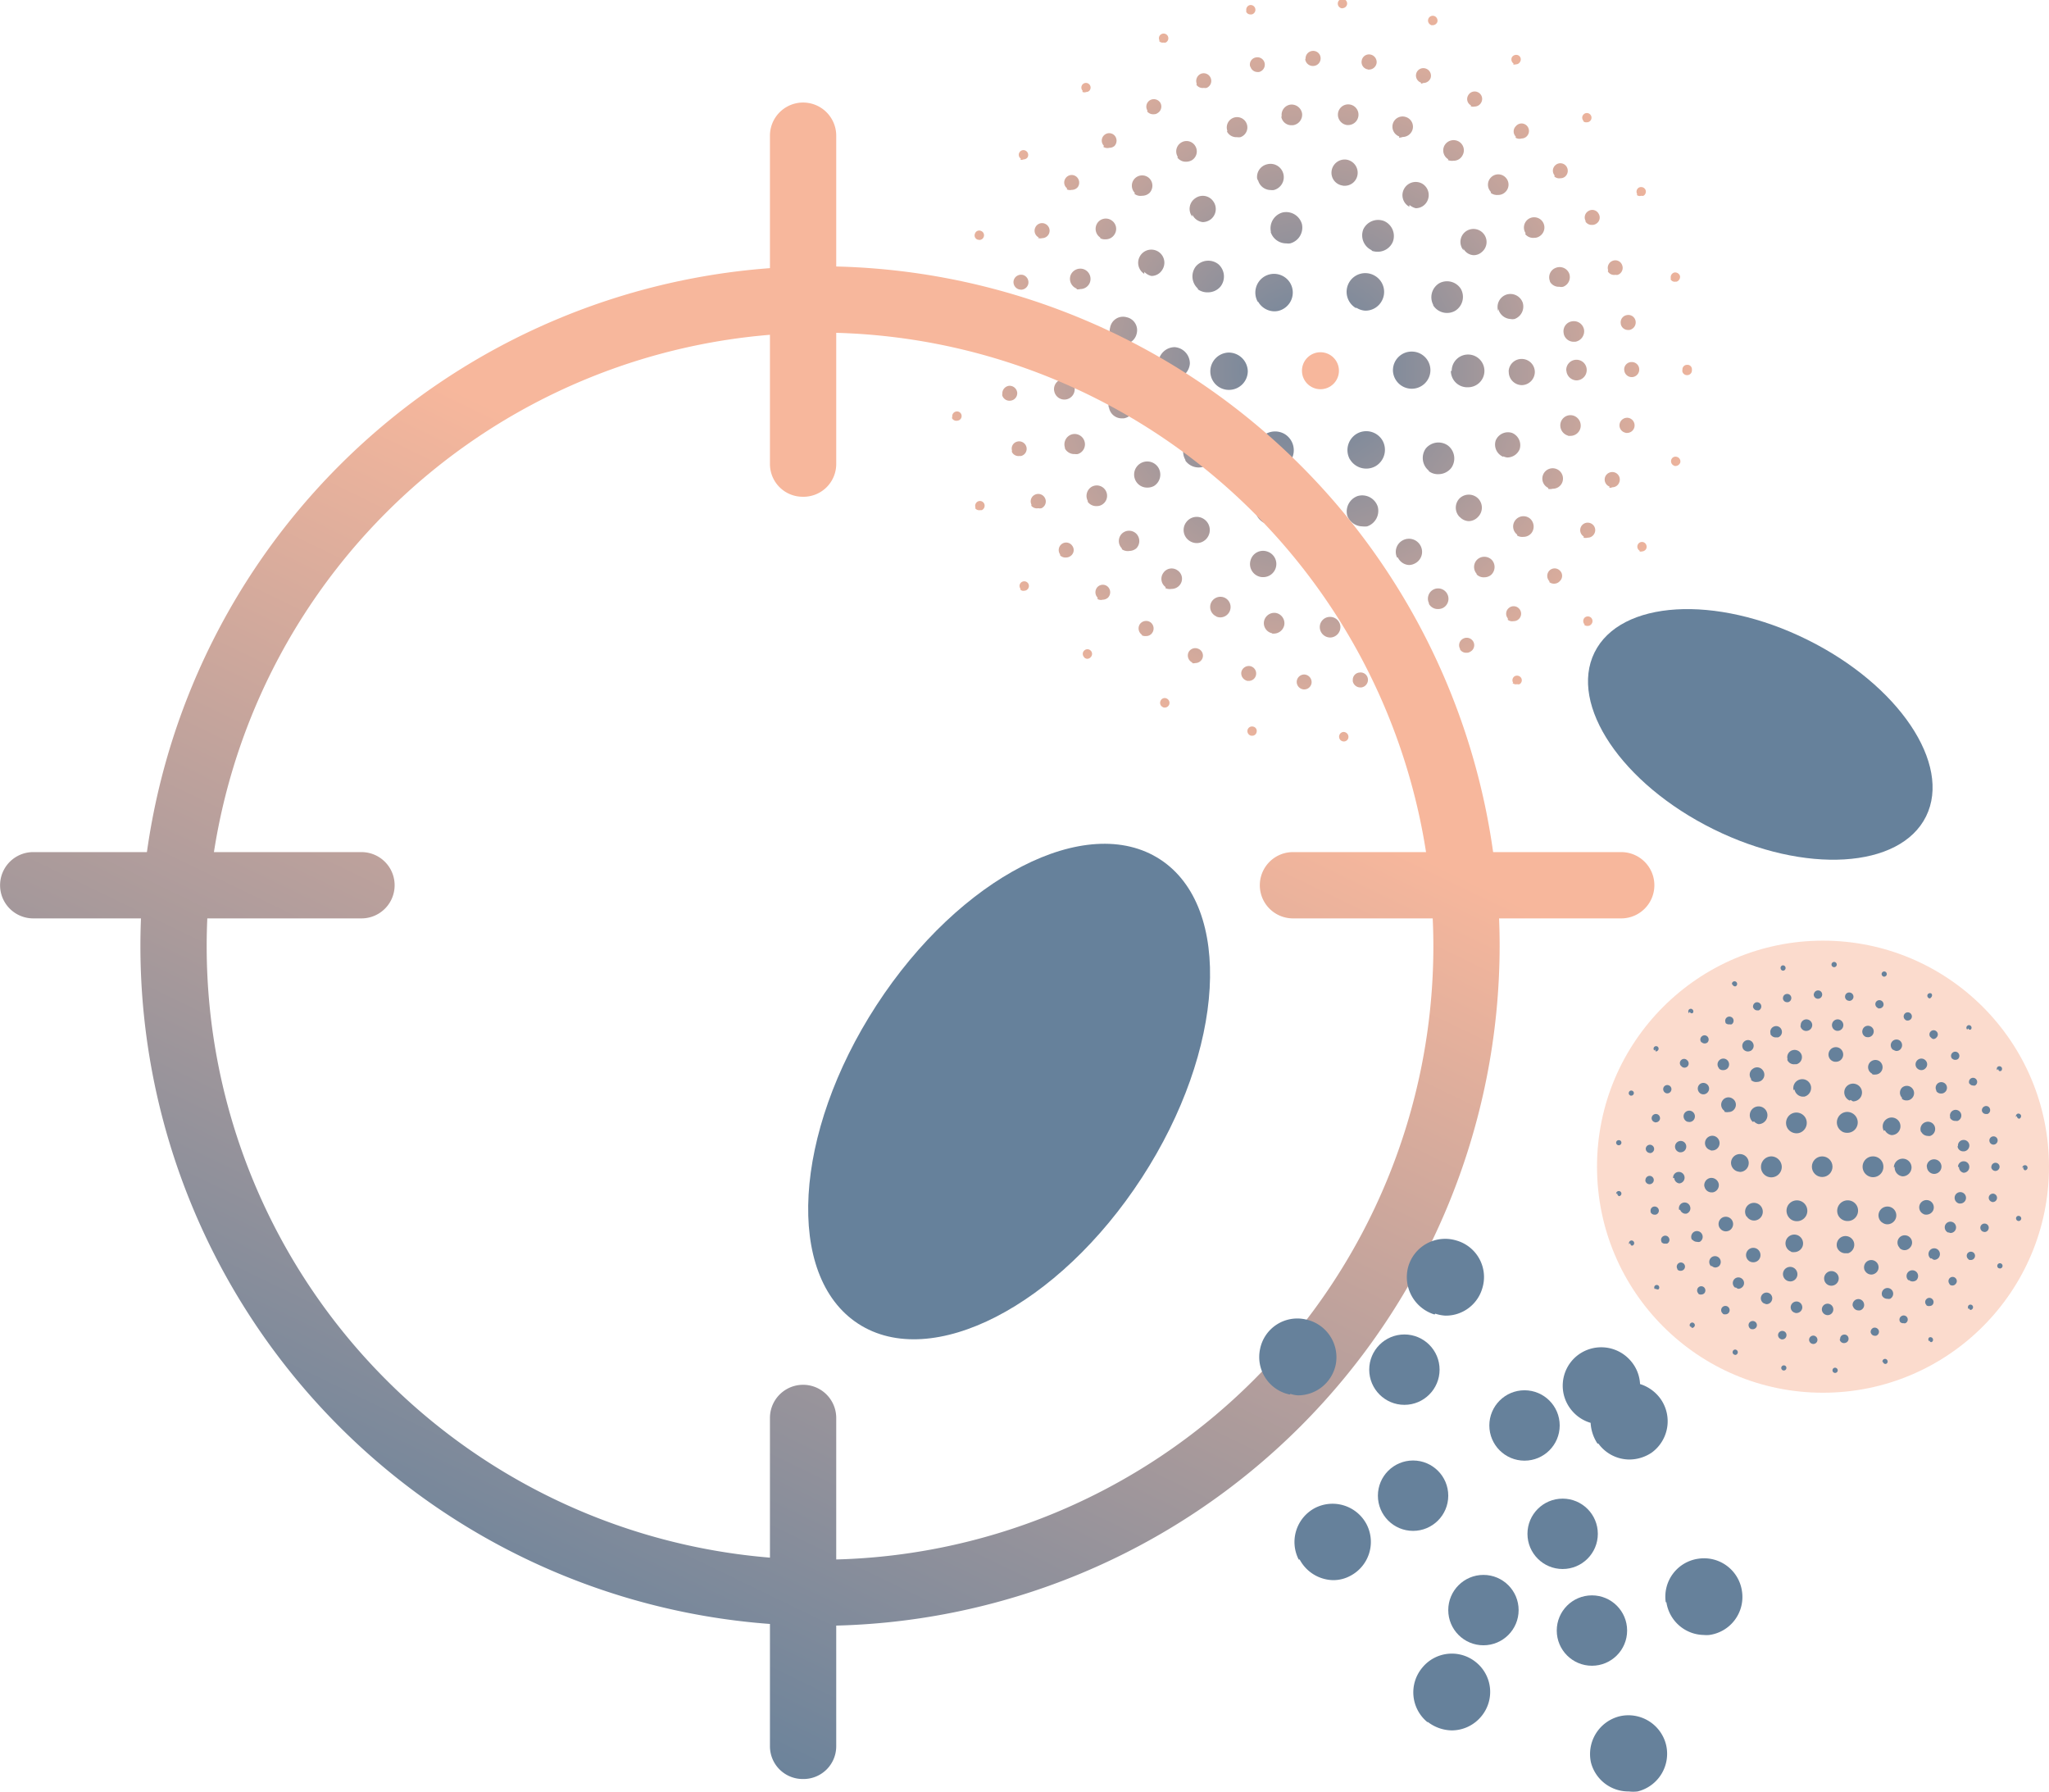 <?xml version="1.0" encoding="UTF-8"?> <svg xmlns="http://www.w3.org/2000/svg" xmlns:xlink="http://www.w3.org/1999/xlink" id="Capa_1" data-name="Capa 1" viewBox="0 0 125.21 109.49"><defs><style>.cls-1{fill:url(#Degradado_sin_nombre_4);}.cls-2{fill:url(#Degradado_sin_nombre_4-2);}.cls-3{fill:#fbdbcd;}.cls-4{fill:#66819b;}.cls-5{fill:url(#Degradado_sin_nombre_3);}.cls-6{fill:url(#Degradado_sin_nombre_3-2);}.cls-7{fill:url(#Degradado_sin_nombre_3-3);}.cls-8{fill:url(#Degradado_sin_nombre_3-4);}.cls-9{fill:url(#Degradado_sin_nombre_3-5);}</style><radialGradient id="Degradado_sin_nombre_4" cx="12537.67" cy="2634.18" r="25.04" gradientUnits="userSpaceOnUse"><stop offset="0" stop-color="#66819b"></stop><stop offset="1" stop-color="#f7b79c"></stop></radialGradient><radialGradient id="Degradado_sin_nombre_4-2" cx="12537.67" cy="2634.18" r="25.04" xlink:href="#Degradado_sin_nombre_4"></radialGradient><linearGradient id="Degradado_sin_nombre_3" x1="12486.18" y1="2713.93" x2="12516.8" y2="2650.54" xlink:href="#Degradado_sin_nombre_4"></linearGradient><linearGradient id="Degradado_sin_nombre_3-2" x1="12453.86" y1="2698.32" x2="12484.48" y2="2634.94" xlink:href="#Degradado_sin_nombre_4"></linearGradient><linearGradient id="Degradado_sin_nombre_3-3" x1="12516.28" y1="2728.48" x2="12546.9" y2="2665.09" xlink:href="#Degradado_sin_nombre_4"></linearGradient><linearGradient id="Degradado_sin_nombre_3-4" x1="12500.53" y1="2720.87" x2="12531.15" y2="2657.48" xlink:href="#Degradado_sin_nombre_4"></linearGradient><linearGradient id="Degradado_sin_nombre_3-5" x1="12469.84" y1="2706.04" x2="12500.46" y2="2642.66" xlink:href="#Degradado_sin_nombre_4"></linearGradient></defs><title>logo-25</title><path class="cls-1" d="M12534.92,2640.09a1.17,1.17,0,0,1-.42-1.57h0a1.16,1.16,0,0,1,1.57-.42h0a1.16,1.16,0,0,1,.42,1.57h0a1.15,1.15,0,0,1-1,.57h0A1.16,1.16,0,0,1,12534.92,2640.09Zm5.15-.43a1.16,1.16,0,0,1,.42-1.57h0a1.15,1.15,0,0,1,1.57.41h0a1.16,1.16,0,0,1-.42,1.57h0a1.16,1.16,0,0,1-.57.15h0A1.16,1.16,0,0,1,12540.07,2639.65Zm-8.53-5.37a1.15,1.15,0,0,1,1.13-1.16h0a1.17,1.17,0,0,1,1.16,1.14h0a1.15,1.15,0,0,1-1.14,1.14h0A1.13,1.13,0,0,1,12531.54,2634.28Zm11.16,0v-0.06h0a1.14,1.14,0,0,1,1.13-1.16h0a1.14,1.14,0,0,1,1.16,1.13h0v0h0v0h0a1.14,1.14,0,0,1-1.14,1.14h0A1.15,1.15,0,0,1,12542.7,2634.25Zm-8.25-4.24a1.15,1.15,0,0,1,.4-1.57h0a1.15,1.15,0,0,1,1.57.4h0a1.15,1.15,0,0,1-.4,1.57h0a1.07,1.07,0,0,1-.58.16h0A1.16,1.16,0,0,1,12534.45,2630Zm6,0.37a1.15,1.15,0,0,1-.43-1.57h0a1.14,1.14,0,0,1,1.56-.42h0a1.14,1.14,0,0,1,.43,1.56h0a1.13,1.13,0,0,1-1,.58h0A1.12,1.12,0,0,1,12540.45,2630.38Z" transform="translate(-12457.58 -2611.59)"></path><path class="cls-2" d="M12539.91,2643.1a1,1,0,0,1,.65-1.21h0a1,1,0,0,1,1.21.65h0a1,1,0,0,1-.65,1.21h0a1.3,1.3,0,0,1-.29,0h0A1,1,0,0,1,12539.91,2643.1Zm-5,.47h0a1,1,0,0,1-.58-1.25h0a1,1,0,0,1,1.25-.57h0a1,1,0,0,1,.58,1.25h0a1,1,0,0,1-.92.63h0A0.81,0.81,0,0,1,12534.88,2643.57Zm10-3.21a1,1,0,0,1-.21-1.36h0a1,1,0,0,1,1.36-.19h0a1,1,0,0,1,.21,1.36h0a1,1,0,0,1-.79.39h0A0.91,0.91,0,0,1,12544.87,2640.36Zm-14.88-.65a1,1,0,0,1,.28-1.35h0a1,1,0,0,1,1.35.28h0a1,1,0,0,1-.28,1.35h0a1,1,0,0,1-.54.16h0A1,1,0,0,1,12530,2639.71Zm16.26-5.46h0a1,1,0,0,1,1-1h0a1,1,0,0,1,1,1h0a1,1,0,0,1-1,1h0A1,1,0,0,1,12546.24,2634.25Zm-17,.47a1,1,0,0,1-.92-1h0a1,1,0,0,1,1-.92h0a1,1,0,0,1,.92,1h0a1,1,0,0,1-1,.93h-0.06Zm15.88-4.49h0a1,1,0,0,1,.35-1.33h0a1,1,0,0,1,1.33.34h0a1,1,0,0,1-.35,1.34h0a1,1,0,0,1-.48.13h0A1,1,0,0,1,12545.15,2630.23Zm-14.38-1a1,1,0,0,1-.13-1.37h0a1,1,0,0,1,1.37-.13h0a1,1,0,0,1,.13,1.37h0a1,1,0,0,1-.76.35h0A1,1,0,0,1,12530.77,2629.26Zm10.62-2.35a1,1,0,0,1-.52-1.28h0a1,1,0,0,1,1.28-.5h0a1,1,0,0,1,.52,1.27h0a1,1,0,0,1-.89.6h0A1.12,1.12,0,0,1,12541.4,2626.91Zm-6.17-1.14a1,1,0,0,1,.72-1.17h0a1,1,0,0,1,1.18.72h0a1,1,0,0,1-.72,1.17h0a0.82,0.82,0,0,1-.23,0h0A1,1,0,0,1,12535.23,2625.77Z" transform="translate(-12457.58 -2611.59)"></path><path class="cls-1" d="M12538.49,2646.58a0.81,0.81,0,0,1,.73-0.87h0a0.81,0.81,0,0,1,.87.73h0a0.81,0.81,0,0,1-.73.87h-0.07A0.8,0.8,0,0,1,12538.49,2646.58Zm-3.95.24h0a0.8,0.8,0,0,1-.54-1h0a0.79,0.79,0,0,1,1-.54h0a0.8,0.8,0,0,1,.54,1h0a0.8,0.8,0,0,1-.77.57h0A0.72,0.72,0,0,1,12534.54,2646.82Zm8.41-1.17a0.8,0.8,0,0,1,.37-1.06h0a0.8,0.8,0,0,1,1.08.37h0a0.79,0.79,0,0,1-.37,1.06h0a0.77,0.77,0,0,1-.35.09h0A0.8,0.8,0,0,1,12543,2645.65Zm-12.73-1.05a0.79,0.79,0,0,1-.14-1.12h0a0.79,0.79,0,0,1,1.12-.14h0a0.8,0.8,0,0,1,.14,1.12h0a0.79,0.79,0,0,1-.63.31h0A0.8,0.8,0,0,1,12530.22,2644.6Zm16.55-1.43a0.81,0.81,0,0,1,0-1.13h0a0.81,0.81,0,0,1,1.13,0h0a0.8,0.8,0,0,1,0,1.13h0a0.79,0.79,0,0,1-.58.26h0A0.8,0.8,0,0,1,12546.78,2643.17ZM12527,2641a0.8,0.8,0,0,1,.27-1.1h0a0.8,0.8,0,0,1,1.1.27h0a0.82,0.82,0,0,1-.27,1.11h0a0.85,0.85,0,0,1-.41.1h0A0.79,0.79,0,0,1,12527,2641Zm22.44-1.5a0.81,0.81,0,0,1-.46-1h0a0.81,0.81,0,0,1,1-.46h0a0.81,0.81,0,0,1,.46,1h0a0.82,0.82,0,0,1-.76.5h0A0.84,0.84,0,0,1,12549.44,2639.47Zm-24.11-3a0.8,0.8,0,0,1,.65-0.93h0a0.82,0.82,0,0,1,.93.66h0a0.8,0.8,0,0,1-.66.92h-0.13A0.79,0.79,0,0,1,12525.34,2636.42Zm24.44-2.19a0.79,0.79,0,0,1,.8-0.79h0a0.8,0.8,0,0,1,.8.79h0a0.81,0.81,0,0,1-.8.81h0A0.81,0.81,0,0,1,12549.78,2634.24Zm-23.73-1.72a0.8,0.8,0,0,1-.62-1h0a0.8,0.8,0,0,1,1-.62h0a0.81,0.81,0,0,1,.62,1h0a0.81,0.81,0,0,1-.79.64h0Zm23.09-2a0.8,0.8,0,0,1,.5-1h0a0.8,0.8,0,0,1,1,.49h0a0.81,0.81,0,0,1-.5,1h0a0.65,0.65,0,0,1-.25,0h0A0.82,0.82,0,0,1,12549.14,2630.47Zm-21.63-2.27a0.8,0.8,0,0,1-.24-1.11h0a0.8,0.8,0,0,1,1.11-.24h0a0.8,0.8,0,0,1,.23,1.11h0a0.77,0.77,0,0,1-.66.37h0A0.84,0.84,0,0,1,12527.51,2628.2Zm19.52-1.43a0.79,0.79,0,0,1,.08-1.12h0a0.8,0.8,0,0,1,1.13.09h0a0.79,0.79,0,0,1-.09,1.12h0a0.74,0.74,0,0,1-.51.2h0A0.75,0.75,0,0,1,12547,2626.77Zm-16.59-2.07a0.78,0.78,0,0,1,.18-1.11h0a0.78,0.78,0,0,1,1.11.18h0a0.8,0.8,0,0,1-.18,1.12h0a0.84,0.84,0,0,1-.46.15h0A0.8,0.8,0,0,1,12530.44,2624.7Zm13.27-.6a0.8,0.8,0,0,1-.32-1.09h0a0.81,0.81,0,0,1,1.09-.33h0a0.81,0.81,0,0,1,.32,1.09h0a0.78,0.78,0,0,1-.7.42h0A0.93,0.93,0,0,1,12543.71,2624.11Zm-9.27-1.59a0.79,0.79,0,0,1,.57-1h0a0.81,0.81,0,0,1,1,.57h0a0.81,0.81,0,0,1-.58,1h0a0.6,0.6,0,0,1-.19,0h0A0.8,0.8,0,0,1,12534.44,2622.51Zm5.22,0.3a0.79,0.79,0,0,1-.7-0.89h0a0.81,0.81,0,0,1,.89-0.7h0a0.81,0.81,0,0,1,.7.89h0a0.79,0.79,0,0,1-.79.71h-0.1Z" transform="translate(-12457.58 -2611.59)"></path><path class="cls-1" d="M12538.23,2649.93a0.62,0.62,0,0,1,.61-0.65h0a0.63,0.63,0,0,1,.65.61h0a0.64,0.64,0,0,1-.61.65h0A0.64,0.64,0,0,1,12538.23,2649.93Zm-2.91.35h0a0.63,0.63,0,0,1-.5-0.72h0a0.64,0.64,0,0,1,.73-0.52h0a0.64,0.64,0,0,1,.51.73h0a0.65,0.65,0,0,1-.63.53h-0.11Zm6.32-.72a0.63,0.63,0,0,1,.45-0.77h0a0.63,0.63,0,0,1,.77.45h0a0.62,0.62,0,0,1-.45.77h-0.16A0.62,0.62,0,0,1,12541.64,2649.57Zm-9.73-.31h0a0.63,0.63,0,0,1-.33-0.82h0a0.63,0.63,0,0,1,.82-0.33h0a0.63,0.63,0,0,1,.33.82h0a0.63,0.63,0,0,1-.58.39h0A0.61,0.61,0,0,1,12531.91,2649.26Zm13-.79a0.63,0.63,0,0,1,.26-0.85h0a0.63,0.63,0,0,1,.85.27h0a0.63,0.63,0,0,1-.26.85h0a0.67,0.67,0,0,1-.3.07h0A0.62,0.62,0,0,1,12544.89,2648.47Zm-16.1-1h0a0.62,0.62,0,0,1-.14-0.87h0a0.61,0.61,0,0,1,.87-0.15h0a0.61,0.61,0,0,1,.15.87h0a0.64,0.64,0,0,1-.52.26h0A0.63,0.63,0,0,1,12528.79,2647.52Zm19-.82a0.63,0.63,0,0,1,.07-0.89h0a0.64,0.64,0,0,1,.89.08h0a0.65,0.65,0,0,1-.08.89h0a0.65,0.65,0,0,1-.4.14h0A0.6,0.6,0,0,1,12547.82,2646.69Zm-21.68-1.55a0.64,0.64,0,0,1,0-.89h0a0.63,0.63,0,0,1,.89,0h0a0.64,0.64,0,0,1,0,.89h0a0.68,0.68,0,0,1-.42.16h0A0.63,0.63,0,0,1,12526.14,2645.15Zm24.16-.84a0.62,0.62,0,0,1-.11-0.88h0a0.63,0.63,0,0,1,.88-0.11h0a0.65,0.65,0,0,1,.11.89h0a0.63,0.63,0,0,1-.5.24h0A0.62,0.62,0,0,1,12550.29,2644.31Zm-26.24-2.06a0.65,0.65,0,0,1,.24-0.86h0a0.63,0.63,0,0,1,.86.24h0a0.63,0.63,0,0,1-.24.86h0a0.6,0.6,0,0,1-.31.08h0A0.64,0.64,0,0,1,12524.05,2642.25Zm28.14-.79a0.63,0.63,0,0,1-.3-0.84h0a0.63,0.63,0,0,1,.84-0.3h0a0.63,0.63,0,0,1,.3.84h0a0.62,0.62,0,0,1-.57.35h0A0.58,0.58,0,0,1,12552.19,2641.46Zm-29.54-2.48a0.64,0.64,0,0,1,.42-0.79h0a0.63,0.63,0,0,1,.78.42h0a0.62,0.62,0,0,1-.41.78h0a0.56,0.56,0,0,1-.18,0h0A0.64,0.64,0,0,1,12522.66,2639Zm30.77-.71a0.65,0.65,0,0,1-.48-0.76h0a0.62,0.62,0,0,1,.74-0.48h0a0.64,0.64,0,0,1,.48.76h0a0.63,0.63,0,0,1-.62.49h-0.14Zm-31.43-2.79a0.63,0.63,0,0,1,.58-0.68h0a0.62,0.62,0,0,1,.68.58h0a0.63,0.63,0,0,1-.58.68h0A0.63,0.63,0,0,1,12522,2635.47Zm31.3-1.22h0a0.62,0.62,0,0,1,.62-0.63h0a0.62,0.62,0,0,1,.63.63h0a0.63,0.63,0,0,1-.63.63h0A0.64,0.64,0,0,1,12553.3,2634.25Zm-30.65-1.63a0.62,0.62,0,0,1-.53-0.71h0a0.63,0.63,0,0,1,.71-0.54h0a0.61,0.61,0,0,1,.53.71h0a0.61,0.61,0,0,1-.62.54h-0.09Zm30.49-.64a0.61,0.61,0,0,1,.53-0.71h0a0.63,0.63,0,0,1,.72.53h0a0.65,0.65,0,0,1-.54.72h-0.09A0.62,0.62,0,0,1,12553.14,2632Zm-29.76-2.71a0.64,0.64,0,0,1-.37-0.81h0a0.64,0.64,0,0,1,.81-0.37h0a0.63,0.63,0,0,1,.37.81h0a0.62,0.62,0,0,1-.58.4h0A0.79,0.79,0,0,1,12523.38,2629.27Zm28.92-.46a0.62,0.62,0,0,1,.37-0.81h0a0.63,0.63,0,0,1,.81.35h0a0.63,0.63,0,0,1-.37.81h0a0.52,0.52,0,0,1-.23,0h0A0.62,0.62,0,0,1,12552.3,2628.81Zm-27.48-2.66a0.64,0.64,0,0,1-.18-0.87h0a0.62,0.62,0,0,1,.87-0.18h0a0.62,0.62,0,0,1,.18.87h0a0.62,0.62,0,0,1-.53.29h0A0.63,0.63,0,0,1,12524.82,2626.15Zm26-.26a0.63,0.63,0,0,1,.17-0.87h0a0.63,0.63,0,0,1,.87.17h0a0.63,0.63,0,0,1-.17.87h0a0.57,0.57,0,0,1-.35.11h0A0.62,0.62,0,0,1,12550.78,2625.89Zm-23.88-2.46a0.63,0.63,0,0,1,0-.89h0a0.63,0.63,0,0,1,.89,0h0a0.64,0.64,0,0,1,0,.89h0a0.66,0.66,0,0,1-.45.17h0A0.6,0.6,0,0,1,12526.9,2623.43Zm21.76-.06a0.63,0.63,0,0,1,0-.89h0a0.62,0.62,0,0,1,.89,0h0a0.62,0.62,0,0,1,0,.88h0a0.61,0.61,0,0,1-.46.19h0A0.63,0.63,0,0,1,12548.67,2623.37Zm-19.14-2.15a0.63,0.63,0,0,1,.21-0.87h0a0.62,0.62,0,0,1,.86.21h0a0.63,0.63,0,0,1-.21.87h0a0.72,0.72,0,0,1-.33.09h0A0.64,0.64,0,0,1,12529.53,2621.22Zm16.53,0.15a0.63,0.63,0,0,1-.22-0.86h0a0.64,0.64,0,0,1,.87-0.22h0a0.62,0.62,0,0,1,.21.86h0a0.6,0.6,0,0,1-.54.31h0A0.69,0.69,0,0,1,12546.06,2621.37Zm-13.5-1.74a0.63,0.63,0,0,1,.39-0.8h0a0.63,0.63,0,0,1,.8.39h0a0.63,0.63,0,0,1-.39.8h0a0.65,0.65,0,0,1-.21,0h0A0.64,0.64,0,0,1,12532.56,2619.63Zm10.51,0.35a0.64,0.64,0,0,1-.39-0.8h0a0.62,0.62,0,0,1,.79-0.39h0a0.62,0.62,0,0,1,.4.79h0a0.64,0.64,0,0,1-.6.43h0A0.65,0.65,0,0,1,12543.07,2620Zm-7.19-1.25a0.63,0.63,0,0,1,.55-0.7h0a0.65,0.65,0,0,1,.7.56h0a0.65,0.65,0,0,1-.56.7h-0.07A0.62,0.62,0,0,1,12535.88,2618.74Zm4,0.55a0.64,0.64,0,0,1-.56-0.7h0a0.63,0.63,0,0,1,.69-0.56h0a0.63,0.63,0,0,1,.56.7h0a0.63,0.63,0,0,1-.63.56h-0.06Z" transform="translate(-12457.58 -2611.59)"></path><path class="cls-1" d="M12537.25,2653.71a0.46,0.46,0,0,1-.43-0.48h0a0.46,0.46,0,0,1,.48-0.43h0a0.47,0.47,0,0,1,.43.48h0a0.45,0.45,0,0,1-.46.43h0Zm3-.53a0.44,0.44,0,0,1,.4-0.5h0a0.45,0.45,0,0,1,.52.39h0a0.47,0.47,0,0,1-.4.52h-0.06A0.47,0.47,0,0,1,12540.24,2653.18Zm-6.47,0h0a0.47,0.47,0,0,1-.34-0.55h0a0.47,0.47,0,0,1,.55-0.34h0a0.46,0.46,0,0,1,.34.55h0a0.45,0.45,0,0,1-.45.35h-0.1Zm9.83-.69a0.48,0.48,0,0,1,.3-0.58h0a0.48,0.48,0,0,1,.58.3h0a0.48,0.48,0,0,1-.3.58H12544A0.45,0.45,0,0,1,12543.61,2652.53Zm-13.17-.42a0.48,0.48,0,0,1-.24-0.61h0a0.46,0.46,0,0,1,.61-0.23h0a0.45,0.45,0,0,1,.24.6h0a0.47,0.47,0,0,1-.42.27h0A0.52,0.52,0,0,1,12530.44,2652.11Zm16.36-.84a0.45,0.45,0,0,1,.19-0.62h0a0.46,0.46,0,0,1,.62.18h0a0.45,0.45,0,0,1-.19.62h0a0.37,0.37,0,0,1-.22.06h0A0.44,0.44,0,0,1,12546.8,2651.27Zm-19.44-.86a0.47,0.47,0,0,1-.13-0.64h0a0.47,0.47,0,0,1,.64-0.13h0a0.47,0.47,0,0,1,.13.64h0a0.44,0.44,0,0,1-.38.21h0A0.54,0.54,0,0,1,12527.36,2650.41Zm22.36-1a0.45,0.45,0,0,1,.07-0.64h0a0.45,0.45,0,0,1,.64.07h0a0.45,0.45,0,0,1-.07.64h0a0.44,0.44,0,0,1-.29.1h0A0.44,0.44,0,0,1,12549.72,2649.46Zm-25.07-1.27a0.47,0.47,0,0,1,0-.65h0a0.45,0.45,0,0,1,.64,0h0a0.47,0.47,0,0,1,0,.65h0a0.5,0.5,0,0,1-.33.13h0A0.4,0.4,0,0,1,12524.65,2648.19Zm27.61-1a0.47,0.47,0,0,1,0-.65h0a0.45,0.45,0,0,1,.64,0h0a0.44,0.44,0,0,1,0,.64h0a0.46,0.46,0,0,1-.34.16h0A0.48,0.48,0,0,1,12552.26,2647.16Zm-29.9-1.64a0.46,0.46,0,0,1,.11-0.64h0a0.45,0.45,0,0,1,.63.11h0a0.44,0.44,0,0,1-.1.63h0a0.46,0.46,0,0,1-.26.09h0A0.46,0.46,0,0,1,12522.36,2645.52Zm32-1.09a0.46,0.46,0,0,1-.15-0.63h0a0.46,0.46,0,0,1,.63-0.15h0a0.45,0.45,0,0,1,.15.63h0a0.45,0.45,0,0,1-.39.22h0A0.48,0.48,0,0,1,12554.35,2644.44Zm-33.75-1.95a0.45,0.45,0,0,1,.22-0.61h0a0.46,0.46,0,0,1,.61.22h0a0.45,0.45,0,0,1-.22.61h0a0.41,0.41,0,0,1-.19,0h0A0.45,0.45,0,0,1,12520.6,2642.49Zm35.33-1.1a0.46,0.46,0,0,1-.27-0.6h0a0.47,0.47,0,0,1,.6-0.26h0a0.46,0.46,0,0,1,.26.6h0a0.45,0.45,0,0,1-.42.3h0A0.37,0.37,0,0,1,12555.92,2641.39Zm-36.52-2.2h0a0.44,0.44,0,0,1,.32-0.55h0a0.46,0.46,0,0,1,.56.32h0a0.45,0.45,0,0,1-.33.56h-0.11A0.44,0.44,0,0,1,12519.41,2639.19Zm37.5-1.09a0.46,0.46,0,0,1-.37-0.53h0a0.47,0.47,0,0,1,.54-0.38h0a0.47,0.47,0,0,1,.37.54h0a0.46,0.46,0,0,1-.45.38h-0.09Zm-38.09-2.38a0.47,0.47,0,0,1,.42-0.49h0a0.47,0.47,0,0,1,.49.42h0a0.46,0.46,0,0,1-.42.49h0A0.46,0.46,0,0,1,12518.82,2635.73Zm38-1.48a0.45,0.45,0,0,1,.46-0.46h0a0.45,0.45,0,0,1,.46.46h0a0.46,0.46,0,0,1-.46.46h0A0.46,0.46,0,0,1,12556.84,2634.25Zm-37.56-1.53a0.46,0.46,0,0,1-.41-0.5h0a0.46,0.46,0,0,1,.5-0.4h0a0.46,0.46,0,0,1,.41.5h0a0.46,0.46,0,0,1-.46.41h0Zm37.35-1.29a0.45,0.45,0,0,1,.38-0.51h0a0.45,0.45,0,0,1,.53.38h0a0.47,0.47,0,0,1-.39.53h-0.07A0.45,0.45,0,0,1,12556.63,2631.42Zm-36.77-2.08a0.46,0.46,0,0,1-.32-0.57h0a0.47,0.47,0,0,1,.57-0.31h0a0.47,0.47,0,0,1,.31.57h0a0.46,0.46,0,0,1-.44.33h0Zm36-1.17h0a0.46,0.46,0,0,1,.29-0.58h0a0.44,0.44,0,0,1,.57.28h0a0.45,0.45,0,0,1-.27.58h0a0.36,0.36,0,0,1-.15,0h0A0.44,0.44,0,0,1,12555.83,2628.17Zm-34.79-2a0.46,0.46,0,0,1-.21-0.62h0a0.45,0.45,0,0,1,.61-0.21h0a0.46,0.46,0,0,1,.21.62h0a0.46,0.46,0,0,1-.41.25h0A0.37,0.37,0,0,1,12521,2626.12Zm33.42-1a0.45,0.45,0,0,1,.17-0.62h0a0.44,0.44,0,0,1,.62.17h0a0.44,0.44,0,0,1-.17.62h0a0.39,0.39,0,0,1-.22.06h0A0.45,0.45,0,0,1,12554.46,2625.12Zm-31.69-2a0.45,0.45,0,0,1-.08-0.64h0a0.45,0.45,0,0,1,.64-0.08h0a0.47,0.47,0,0,1,.09.64h0a0.47,0.47,0,0,1-.37.17h0A0.45,0.45,0,0,1,12522.77,2623.16Zm29.79-.79a0.45,0.45,0,0,1,.06-0.64h0a0.45,0.45,0,0,1,.64.06h0a0.47,0.47,0,0,1-.06.65h0a0.44,0.44,0,0,1-.29.1h0A0.44,0.44,0,0,1,12552.56,2622.37Zm-27.54-1.81a0.45,0.45,0,0,1,0-.64h0a0.45,0.45,0,0,1,.64,0h0a0.47,0.47,0,0,1,0,.65h0a0.47,0.47,0,0,1-.31.11h0A0.45,0.45,0,0,1,12525,2620.56Zm25.17-.56a0.45,0.45,0,0,1,0-.64h0a0.45,0.45,0,0,1,.64-0.06h0a0.46,0.46,0,0,1,.06.64h0a0.44,0.44,0,0,1-.35.17h0A0.44,0.44,0,0,1,12550.19,2620Zm-22.51-1.59a0.46,0.46,0,0,1,.14-0.63h0a0.47,0.47,0,0,1,.64.14h0a0.46,0.46,0,0,1-.15.63h0a0.38,0.38,0,0,1-.24.08h0A0.48,0.48,0,0,1,12527.68,2618.4Zm19.77-.32a0.44,0.44,0,0,1-.17-0.62h0a0.45,0.45,0,0,1,.62-0.17h0a0.45,0.45,0,0,1,.17.62h0a0.46,0.46,0,0,1-.4.24h0A0.4,0.4,0,0,1,12547.45,2618.08Zm-16.76-1.32a0.48,0.48,0,0,1,.25-0.61h0a0.46,0.46,0,0,1,.6.25h0a0.46,0.46,0,0,1-.25.61h0a0.46,0.46,0,0,1-.17,0h0A0.46,0.46,0,0,1,12530.69,2616.77Zm13.71-.07a0.46,0.46,0,0,1-.29-0.58h0a0.45,0.45,0,0,1,.58-0.28h0a0.46,0.46,0,0,1,.29.58h0a0.47,0.47,0,0,1-.45.3h0A0.29,0.29,0,0,1,12544.41,2616.7Zm-10.45-1a0.44,0.44,0,0,1,.35-0.54h0a0.45,0.45,0,0,1,.54.35h0a0.46,0.46,0,0,1-.35.54h-0.09A0.45,0.45,0,0,1,12534,2615.69Zm7.2,0.19h0a0.45,0.45,0,0,1-.38-0.53h0a0.45,0.45,0,0,1,.52-0.38h0a0.47,0.47,0,0,1,.39.53h0a0.47,0.47,0,0,1-.46.39h-0.07Zm-3.81-.66a0.46,0.46,0,0,1,.45-0.47h0a0.45,0.45,0,0,1,.47.45h0a0.46,0.46,0,0,1-.45.47h0A0.47,0.47,0,0,1,12537.34,2615.22Z" transform="translate(-12457.58 -2611.59)"></path><path class="cls-1" d="M12539.41,2656.62a0.29,0.29,0,0,1,.26-0.31h0a0.3,0.3,0,0,1,.31.28h0a0.28,0.28,0,0,1-.26.3h0A0.29,0.29,0,0,1,12539.41,2656.62Zm-5.37-.08a0.29,0.29,0,0,1-.23-0.33h0a0.28,0.28,0,0,1,.33-0.23h0a0.27,0.27,0,0,1,.23.33h0a0.27,0.27,0,0,1-.27.23H12534Zm10.9-.9a0.28,0.28,0,0,1,.18-0.35h0a0.28,0.28,0,0,1,.35.18h0a0.27,0.27,0,0,1-.18.35h0l-0.08,0h0A0.28,0.28,0,0,1,12544.93,2655.63Zm-16.3-.85a0.28,0.28,0,0,1-.14-0.38h0a0.27,0.27,0,0,1,.38-0.14h0a0.29,0.29,0,0,1,.14.38h0a0.29,0.29,0,0,1-.26.17h0A0.22,0.22,0,0,1,12528.63,2654.79Zm21.41-1.48a0.29,0.29,0,0,1,.08-0.4h0a0.3,0.3,0,0,1,.4.09h0a0.28,0.28,0,0,1-.09.39h0a0.23,0.23,0,0,1-.15,0h0A0.3,0.3,0,0,1,12550,2653.31Zm-26.22-1.57h0a0.28,0.28,0,0,1,0-.4h0a0.28,0.28,0,0,1,.4,0h0a0.28,0.28,0,0,1,0,.4h0a0.28,0.28,0,0,1-.22.1h0A0.28,0.28,0,0,1,12523.82,2651.74Zm30.58-2a0.3,0.3,0,0,1,0-.41h0a0.29,0.29,0,0,1,.4,0h0a0.29,0.29,0,0,1,0,.41h0a0.27,0.27,0,0,1-.22.09h0A0.31,0.31,0,0,1,12554.4,2649.78Zm-34.47-2.18a0.28,0.28,0,0,1,.06-0.4h0a0.29,0.29,0,0,1,.4.06h0a0.29,0.29,0,0,1-.06.4h0a0.26,0.26,0,0,1-.17.06h0A0.25,0.25,0,0,1,12519.93,2647.61Zm37.84-2.32a0.29,0.29,0,0,1-.11-0.39h0a0.28,0.28,0,0,1,.39-0.11h0a0.3,0.3,0,0,1,.11.39h0a0.31,0.31,0,0,1-.25.15h0A0.25,0.25,0,0,1,12557.77,2645.28Zm-40.59-2.64a0.3,0.3,0,0,1,.16-0.38h0a0.29,0.29,0,0,1,.38.16h0a0.3,0.3,0,0,1-.16.38h-0.1A0.31,0.31,0,0,1,12517.17,2642.64Zm42.72-2.55a0.29,0.29,0,0,1-.21-0.34h0a0.27,0.27,0,0,1,.34-0.21h0a0.29,0.29,0,0,1,.22.34h0a0.31,0.31,0,0,1-.29.22h-0.07Zm-44.14-3a0.29,0.29,0,0,1,.25-0.32h0a0.28,0.28,0,0,1,.32.24h0a0.28,0.28,0,0,1-.25.32h0A0.3,0.3,0,0,1,12515.75,2637.13Zm44.62-2.88a0.06,0.06,0,0,1,0,0h0a0.07,0.07,0,0,1,0,0h0a0.28,0.28,0,0,1,.29-0.29h0a0.27,0.27,0,0,1,.29.28h0v0.06h0v0h0a0.29,0.29,0,0,1-.29.29h0A0.29,0.29,0,0,1,12560.38,2634.25Zm-44.38-2.48a0.29,0.29,0,0,1-.25-0.32h0a0.28,0.28,0,0,1,.32-0.24h0a0.27,0.27,0,0,1,.25.31h0a0.28,0.28,0,0,1-.29.25h0Zm43.67-3.1a0.3,0.3,0,0,1,.21-0.35h0a0.31,0.31,0,0,1,.35.21h0a0.31,0.31,0,0,1-.21.35h-0.08A0.28,0.28,0,0,1,12559.67,2628.66Zm-42.36-2.36a0.27,0.27,0,0,1-.16-0.37h0a0.27,0.27,0,0,1,.37-0.16h0a0.28,0.28,0,0,1,.16.37h0a0.28,0.28,0,0,1-.26.18h0Zm40.3-2.79a0.29,0.29,0,0,1,.11-0.39h0a0.3,0.3,0,0,1,.39.11h0a0.29,0.29,0,0,1-.11.39h0a0.3,0.3,0,0,1-.14,0h0A0.28,0.28,0,0,1,12557.61,2623.51Zm-37.66-2.16a0.28,0.28,0,0,1-.07-0.4h0a0.28,0.28,0,0,1,.4-0.06h0a0.29,0.29,0,0,1,.07.4h0a0.32,0.32,0,0,1-.24.11h0A0.27,0.27,0,0,1,12519.94,2621.35Zm34.39-2.3a0.28,0.28,0,0,1,0-.4h0a0.28,0.28,0,0,1,.4,0h0a0.28,0.28,0,0,1,0,.4h0a0.27,0.27,0,0,1-.19.08h0A0.29,0.29,0,0,1,12554.33,2619Zm-30.61-1.84a0.29,0.29,0,0,1,0-.4h0a0.28,0.28,0,0,1,.4,0h0a0.28,0.28,0,0,1,0,.4h0a0.26,0.26,0,0,1-.18.07h0A0.28,0.28,0,0,1,12523.72,2617.2Zm26.33-1.67h0a0.3,0.3,0,0,1-.09-0.4h0a0.31,0.31,0,0,1,.4-0.09h0a0.28,0.28,0,0,1,.08.4h0a0.28,0.28,0,0,1-.24.14h0A0.37,0.37,0,0,1,12550.05,2615.53Zm-21.64-1.42a0.28,0.28,0,0,1,.13-0.38h0a0.29,0.29,0,0,1,.39.14h0a0.29,0.29,0,0,1-.14.38h0a0.26,0.26,0,0,1-.13,0h0A0.29,0.29,0,0,1,12528.42,2614.11Zm16.61-.93a0.29,0.29,0,0,1-.18-0.37h0a0.29,0.29,0,0,1,.37-0.18h0a0.3,0.3,0,0,1,.18.37h0a0.31,0.31,0,0,1-.28.19H12545Zm-11.3-.88a0.29,0.29,0,0,1,.22-0.34h0a0.29,0.29,0,0,1,.33.23h0a0.29,0.29,0,0,1-.22.34H12534A0.27,0.27,0,0,1,12533.73,2612.3Zm5.86-.14h0a0.29,0.29,0,0,1-.27-0.3h0a0.29,0.29,0,0,1,.31-0.28h0a0.29,0.29,0,0,1,.26.3h0a0.29,0.29,0,0,1-.29.27h0Z" transform="translate(-12457.58 -2611.59)"></path><circle class="cls-1" cx="80.69" cy="22.65" r="1.13"></circle><circle class="cls-3" cx="111.4" cy="71.28" r="13.81"></circle><path class="cls-4" d="M12567.07,2686.12a0.65,0.65,0,0,1-.24-0.87h0a0.64,0.64,0,0,1,.87-0.24h0a0.64,0.64,0,0,1,.24.87h0a0.64,0.64,0,0,1-.55.32h0A0.64,0.64,0,0,1,12567.07,2686.12Zm2.86-.24a0.64,0.64,0,0,1,.24-0.87h0a0.64,0.64,0,0,1,.87.23h0a0.64,0.64,0,0,1-.24.87h0a0.64,0.64,0,0,1-.32.08h0A0.64,0.64,0,0,1,12569.93,2685.88Zm-4.74-3a0.64,0.64,0,0,1,.63-0.64h0a0.65,0.65,0,0,1,.64.64h0a0.64,0.64,0,0,1-.64.64h0A0.63,0.63,0,0,1,12565.19,2682.89Zm6.21,0v0h0a0.63,0.63,0,0,1,.63-0.64h0a0.63,0.63,0,0,1,.64.63h0v0h0a0.63,0.63,0,0,1-.64.64h0A0.64,0.64,0,0,1,12571.4,2682.88Zm-4.59-2.36a0.64,0.64,0,0,1,.22-0.87h0a0.64,0.64,0,0,1,.87.22h0a0.64,0.64,0,0,1-.22.87h0a0.59,0.59,0,0,1-.32.09h0A0.65,0.65,0,0,1,12566.81,2680.52Zm3.34,0.2a0.64,0.64,0,0,1-.24-0.87h0a0.63,0.63,0,0,1,.87-0.24h0a0.64,0.64,0,0,1,.24.87h0a0.63,0.63,0,0,1-.55.32h0A0.62,0.62,0,0,1,12570.14,2680.72Z" transform="translate(-12457.58 -2611.59)"></path><path class="cls-4" d="M12569.84,2687.8a0.54,0.54,0,0,1,.36-0.67h0a0.54,0.54,0,0,1,.67.36h0a0.55,0.55,0,0,1-.36.67h0l-0.16,0h0A0.54,0.54,0,0,1,12569.84,2687.8Zm-2.8.26h0a0.54,0.54,0,0,1-.32-0.69h0a0.54,0.54,0,0,1,.69-0.32h0a0.54,0.54,0,0,1,.32.69h0a0.55,0.55,0,0,1-.51.35h0A0.45,0.45,0,0,1,12567,2688.06Zm5.55-1.78a0.54,0.54,0,0,1-.11-0.76h0a0.55,0.55,0,0,1,.76-0.11h0a0.54,0.54,0,0,1,.11.76h0a0.56,0.56,0,0,1-.44.22h0A0.51,0.51,0,0,1,12572.6,2686.28Zm-8.28-.36a0.54,0.54,0,0,1,.15-0.75h0a0.54,0.54,0,0,1,.75.15h0a0.54,0.54,0,0,1-.15.75h0a0.53,0.53,0,0,1-.3.09h0A0.53,0.53,0,0,1,12564.32,2685.91Zm9-3h0a0.54,0.54,0,0,1,.54-0.54h0a0.54,0.54,0,0,1,.54.54h0a0.55,0.55,0,0,1-.54.54h0A0.54,0.54,0,0,1,12573.36,2682.88Zm-9.44.26a0.55,0.55,0,0,1-.51-0.57h0a0.54,0.54,0,0,1,.57-0.51h0a0.54,0.54,0,0,1,.51.57h0a0.54,0.54,0,0,1-.54.52h0Zm8.83-2.5h0a0.54,0.54,0,0,1,.2-0.74h0a0.54,0.54,0,0,1,.74.19h0a0.54,0.54,0,0,1-.2.74h0a0.57,0.57,0,0,1-.27.07h0A0.55,0.55,0,0,1,12572.76,2680.64Zm-8-.54a0.54,0.54,0,0,1-.07-0.76h0a0.54,0.54,0,0,1,.76-0.07h0a0.54,0.54,0,0,1,.07.76h0a0.55,0.55,0,0,1-.42.2h0A0.55,0.55,0,0,1,12564.76,2680.1Zm5.91-1.31a0.55,0.55,0,0,1-.29-0.71h0a0.54,0.54,0,0,1,.71-0.28h0a0.54,0.54,0,0,1,.29.71h0a0.55,0.55,0,0,1-.5.33h0A0.63,0.63,0,0,1,12570.67,2678.79Zm-3.43-.64a0.54,0.54,0,0,1,.4-0.65h0a0.54,0.54,0,0,1,.66.4h0a0.55,0.55,0,0,1-.4.65h-0.13A0.54,0.54,0,0,1,12567.24,2678.16Z" transform="translate(-12457.58 -2611.59)"></path><path class="cls-4" d="M12569.05,2689.73a0.45,0.45,0,0,1,.41-0.48h0a0.45,0.45,0,0,1,.48.41h0a0.45,0.45,0,0,1-.41.48h0A0.44,0.44,0,0,1,12569.05,2689.73Zm-2.2.13h0a0.45,0.45,0,0,1-.3-0.55h0a0.44,0.44,0,0,1,.55-0.3h0a0.45,0.45,0,0,1,.3.55h0a0.44,0.44,0,0,1-.43.32h0Zm4.68-.65a0.45,0.45,0,0,1,.2-0.59h0a0.45,0.45,0,0,1,.6.2h0a0.44,0.44,0,0,1-.2.59h0a0.43,0.43,0,0,1-.2.05h0A0.45,0.45,0,0,1,12571.54,2689.22Zm-7.08-.59a0.44,0.44,0,0,1-.08-0.62h0a0.44,0.44,0,0,1,.62-0.08h0a0.45,0.45,0,0,1,.08.62h0a0.44,0.44,0,0,1-.35.17h0A0.45,0.45,0,0,1,12564.46,2688.63Zm9.21-.8a0.45,0.45,0,0,1,0-.63h0a0.45,0.45,0,0,1,.63,0h0a0.44,0.44,0,0,1,0,.63h0a0.44,0.44,0,0,1-.32.15h0A0.44,0.44,0,0,1,12573.66,2687.84Zm-11-1.22a0.45,0.45,0,0,1,.15-0.61h0a0.45,0.45,0,0,1,.61.15h0a0.45,0.45,0,0,1-.15.62h0a0.47,0.47,0,0,1-.23.06h0A0.44,0.44,0,0,1,12562.67,2686.61Zm12.48-.83a0.45,0.45,0,0,1-.25-0.58h0a0.45,0.45,0,0,1,.58-0.25h0a0.45,0.45,0,0,1,.25.58h0a0.46,0.46,0,0,1-.42.28h0A0.47,0.47,0,0,1,12575.15,2685.78Zm-13.41-1.69a0.45,0.45,0,0,1,.36-0.52h0a0.46,0.46,0,0,1,.52.37h0a0.45,0.45,0,0,1-.37.51h-0.07A0.44,0.44,0,0,1,12561.74,2684.09Zm13.59-1.22a0.44,0.44,0,0,1,.45-0.44h0a0.45,0.45,0,0,1,.45.44h0a0.45,0.45,0,0,1-.45.45h0A0.45,0.45,0,0,1,12575.33,2682.87Zm-13.2-1a0.44,0.44,0,0,1-.34-0.53h0a0.45,0.45,0,0,1,.53-0.34h0a0.45,0.45,0,0,1,.34.53h0a0.45,0.45,0,0,1-.44.36h-0.09Zm12.84-1.14a0.45,0.45,0,0,1,.28-0.57h0a0.44,0.44,0,0,1,.57.27h0a0.45,0.45,0,0,1-.28.57h0a0.36,0.36,0,0,1-.14,0h0A0.46,0.46,0,0,1,12575,2680.77Zm-12-1.26a0.45,0.45,0,0,1-.13-0.62h0a0.44,0.44,0,0,1,.62-0.13h0a0.44,0.44,0,0,1,.13.62h0a0.43,0.43,0,0,1-.37.2h0A0.47,0.47,0,0,1,12562.95,2679.51Zm10.85-.8a0.44,0.44,0,0,1,0-.62h0a0.44,0.44,0,0,1,.63.05h0a0.44,0.44,0,0,1-.05.62h0a0.41,0.41,0,0,1-.29.11h0A0.42,0.42,0,0,1,12573.8,2678.72Zm-9.22-1.15a0.43,0.43,0,0,1,.1-0.62h0a0.43,0.43,0,0,1,.62.1h0a0.44,0.44,0,0,1-.1.62h0a0.47,0.47,0,0,1-.25.08h0A0.44,0.44,0,0,1,12564.58,2677.57Zm7.38-.33a0.44,0.44,0,0,1-.18-0.6h0a0.45,0.45,0,0,1,.6-0.18h0a0.45,0.45,0,0,1,.18.6h0a0.44,0.44,0,0,1-.39.24h0A0.52,0.52,0,0,1,12572,2677.23Zm-5.16-.89a0.44,0.44,0,0,1,.32-0.54h0a0.45,0.45,0,0,1,.55.32h0a0.45,0.45,0,0,1-.32.54h-0.11A0.44,0.44,0,0,1,12566.8,2676.35Zm2.9,0.17a0.44,0.44,0,0,1-.39-0.5h0a0.45,0.45,0,0,1,.5-0.39h0a0.45,0.45,0,0,1,.39.5h0a0.44,0.44,0,0,1-.44.39h-0.06Z" transform="translate(-12457.58 -2611.59)"></path><path class="cls-4" d="M12568.91,2691.6a0.35,0.35,0,0,1,.34-0.36h0a0.35,0.35,0,0,1,.36.34h0a0.35,0.35,0,0,1-.34.36h0A0.36,0.36,0,0,1,12568.91,2691.6Zm-1.62.2h0a0.35,0.35,0,0,1-.28-0.4h0a0.36,0.36,0,0,1,.41-0.29h0a0.36,0.36,0,0,1,.29.41h0a0.36,0.36,0,0,1-.35.29h-0.06Zm3.51-.4a0.35,0.35,0,0,1,.25-0.43h0a0.35,0.35,0,0,1,.43.25h0a0.34,0.34,0,0,1-.25.43h-0.09A0.35,0.35,0,0,1,12570.81,2691.39Zm-5.41-.17h0a0.35,0.35,0,0,1-.18-0.46h0a0.35,0.35,0,0,1,.46-0.18h0a0.35,0.35,0,0,1,.18.46h0a0.35,0.35,0,0,1-.32.22h0A0.34,0.34,0,0,1,12565.39,2691.22Zm7.22-.44a0.35,0.35,0,0,1,.15-0.47h0a0.35,0.35,0,0,1,.47.15h0a0.35,0.35,0,0,1-.15.47h0a0.37,0.37,0,0,1-.17,0h0A0.34,0.34,0,0,1,12572.61,2690.78Zm-9-.53h0a0.35,0.35,0,0,1-.08-0.48h0a0.34,0.34,0,0,1,.48-0.08h0a0.34,0.34,0,0,1,.08.48h0a0.36,0.36,0,0,1-.29.15h0A0.35,0.35,0,0,1,12563.66,2690.25Zm10.58-.46a0.35,0.35,0,0,1,0-.5h0a0.36,0.36,0,0,1,.5,0h0a0.36,0.36,0,0,1,0,.5h0a0.36,0.36,0,0,1-.22.08h0A0.33,0.33,0,0,1,12574.24,2689.8Zm-12.06-.86a0.36,0.36,0,0,1,0-.5h0a0.35,0.35,0,0,1,.5,0h0a0.36,0.36,0,0,1,0,.5h0a0.38,0.38,0,0,1-.24.09h0A0.35,0.35,0,0,1,12562.19,2688.94Zm13.43-.46a0.35,0.35,0,0,1-.06-0.49h0a0.35,0.35,0,0,1,.49-0.06h0a0.36,0.36,0,0,1,.06.5h0a0.35,0.35,0,0,1-.28.13h0A0.34,0.34,0,0,1,12575.62,2688.47Zm-14.59-1.15a0.36,0.36,0,0,1,.13-0.48h0a0.35,0.35,0,0,1,.48.13h0a0.35,0.35,0,0,1-.13.48h0a0.33,0.33,0,0,1-.17,0h0A0.36,0.36,0,0,1,12561,2687.33Zm15.65-.44a0.35,0.35,0,0,1-.17-0.46h0a0.35,0.35,0,0,1,.46-0.17h0a0.35,0.35,0,0,1,.17.46h0a0.34,0.34,0,0,1-.32.2h0A0.32,0.32,0,0,1,12576.68,2686.89Zm-16.43-1.38a0.35,0.35,0,0,1,.24-0.44h0a0.35,0.35,0,0,1,.43.24h0a0.34,0.34,0,0,1-.23.43h0l-0.1,0h0A0.36,0.36,0,0,1,12560.25,2685.5Zm17.11-.39a0.36,0.36,0,0,1-.27-0.42h0a0.35,0.35,0,0,1,.41-0.27h0a0.35,0.35,0,0,1,.27.42h0a0.35,0.35,0,0,1-.34.27h-0.08Zm-17.48-1.55a0.35,0.35,0,0,1,.32-0.38h0a0.35,0.35,0,0,1,.38.32h0a0.35,0.35,0,0,1-.32.38h0A0.35,0.35,0,0,1,12559.89,2683.56Zm17.41-.68h0a0.34,0.34,0,0,1,.34-0.35h0a0.34,0.34,0,0,1,.35.35h0a0.35,0.35,0,0,1-.35.35h0A0.35,0.35,0,0,1,12577.29,2682.88Zm-17-.9a0.35,0.35,0,0,1-.29-0.39h0a0.35,0.35,0,0,1,.39-0.3h0a0.34,0.34,0,0,1,.29.39h0a0.34,0.34,0,0,1-.34.3h-0.05Zm17-.36a0.34,0.34,0,0,1,.29-0.39h0a0.35,0.35,0,0,1,.4.29h0a0.36,0.36,0,0,1-.3.4h-0.05A0.34,0.34,0,0,1,12577.2,2681.61Zm-16.55-1.51a0.36,0.36,0,0,1-.2-0.45h0a0.35,0.35,0,0,1,.45-0.2h0a0.35,0.35,0,0,1,.2.45h0a0.34,0.34,0,0,1-.32.22h0Zm16.08-.25a0.35,0.35,0,0,1,.2-0.45h0a0.35,0.35,0,0,1,.45.2h0a0.35,0.35,0,0,1-.2.45h0a0.29,0.29,0,0,1-.13,0h0A0.34,0.34,0,0,1,12576.73,2679.85Zm-15.28-1.48a0.36,0.36,0,0,1-.1-0.48h0a0.34,0.34,0,0,1,.48-0.1h0a0.34,0.34,0,0,1,.1.48h0a0.35,0.35,0,0,1-.29.16h0A0.35,0.35,0,0,1,12561.45,2678.37Zm14.44-.15a0.35,0.35,0,0,1,.1-0.48h0a0.35,0.35,0,0,1,.48.1h0a0.35,0.35,0,0,1-.1.48h0a0.32,0.32,0,0,1-.2.06h0A0.34,0.34,0,0,1,12575.89,2678.23Zm-13.28-1.37a0.35,0.35,0,0,1,0-.5h0a0.35,0.35,0,0,1,.5,0h0a0.36,0.36,0,0,1,0,.5h0a0.37,0.37,0,0,1-.25.1h0A0.34,0.34,0,0,1,12562.61,2676.86Zm12.1,0a0.35,0.35,0,0,1,0-.5h0a0.35,0.35,0,0,1,.5,0h0a0.34,0.34,0,0,1,0,.49h0a0.34,0.34,0,0,1-.25.11h0A0.35,0.35,0,0,1,12574.71,2676.83Zm-10.64-1.2a0.35,0.35,0,0,1,.11-0.48h0a0.34,0.34,0,0,1,.48.11h0a0.35,0.35,0,0,1-.11.48h0a0.4,0.4,0,0,1-.18.05h0A0.36,0.36,0,0,1,12564.07,2675.63Zm9.19,0.08a0.35,0.35,0,0,1-.12-0.48h0a0.35,0.35,0,0,1,.48-0.12h0a0.35,0.35,0,0,1,.11.48h0a0.33,0.33,0,0,1-.3.17h0A0.38,0.38,0,0,1,12573.26,2675.71Zm-7.51-1a0.35,0.35,0,0,1,.22-0.45h0a0.35,0.35,0,0,1,.45.22h0a0.35,0.35,0,0,1-.22.45h0l-0.11,0h0A0.36,0.36,0,0,1,12565.76,2674.75Zm5.84,0.2a0.35,0.35,0,0,1-.22-0.45h0a0.34,0.34,0,0,1,.44-0.22h0a0.34,0.34,0,0,1,.22.44h0a0.35,0.35,0,0,1-.33.24h0Zm-4-.69a0.35,0.35,0,0,1,.31-0.39h0a0.36,0.36,0,0,1,.39.31h0a0.36,0.36,0,0,1-.31.39h0A0.35,0.35,0,0,1,12567.6,2674.25Zm2.22,0.31a0.35,0.35,0,0,1-.31-0.39h0a0.35,0.35,0,0,1,.38-0.31h0a0.35,0.35,0,0,1,.31.39h0a0.35,0.35,0,0,1-.35.31h0Z" transform="translate(-12457.58 -2611.59)"></path><path class="cls-4" d="M12568.37,2693.7a0.26,0.26,0,0,1-.24-0.27h0a0.26,0.26,0,0,1,.27-0.24h0a0.26,0.26,0,0,1,.24.27h0a0.25,0.25,0,0,1-.25.24h0Zm1.66-.29a0.25,0.25,0,0,1,.22-0.28h0a0.25,0.25,0,0,1,.29.22h0a0.26,0.26,0,0,1-.22.29h0A0.26,0.26,0,0,1,12570,2693.41Zm-3.6,0h0a0.26,0.26,0,0,1-.19-0.31h0a0.26,0.26,0,0,1,.31-0.19h0a0.25,0.25,0,0,1,.19.31h0a0.25,0.25,0,0,1-.25.2h-0.06Zm5.47-.38a0.27,0.27,0,0,1,.17-0.32h0a0.27,0.27,0,0,1,.32.17h0a0.26,0.26,0,0,1-.17.32h-0.08A0.25,0.25,0,0,1,12571.9,2693Zm-7.32-.24a0.27,0.27,0,0,1-.13-0.34h0a0.26,0.26,0,0,1,.34-0.13h0a0.25,0.25,0,0,1,.13.33h0a0.26,0.26,0,0,1-.24.15h0Zm9.1-.46a0.25,0.25,0,0,1,.11-0.34h0a0.25,0.25,0,0,1,.34.1h0a0.25,0.25,0,0,1-.11.34h0a0.2,0.2,0,0,1-.12,0h0A0.24,0.24,0,0,1,12573.68,2692.34Zm-10.81-.48a0.26,0.26,0,0,1-.07-0.36h0a0.26,0.26,0,0,1,.36-0.07h0a0.26,0.26,0,0,1,.07.36h0a0.25,0.25,0,0,1-.21.11h0A0.3,0.3,0,0,1,12562.87,2691.87Zm12.43-.53a0.25,0.25,0,0,1,0-.36h0a0.25,0.25,0,0,1,.36,0h0a0.25,0.25,0,0,1,0,.36h0a0.24,0.24,0,0,1-.16.06h0A0.25,0.25,0,0,1,12575.3,2691.34Zm-13.94-.71a0.26,0.26,0,0,1,0-.36h0a0.25,0.25,0,0,1,.36,0h0a0.26,0.26,0,0,1,0,.36h0a0.28,0.28,0,0,1-.18.07h0A0.22,0.22,0,0,1,12561.36,2690.63Zm15.36-.57a0.26,0.26,0,0,1,0-.36h0a0.25,0.25,0,0,1,.36,0h0a0.25,0.25,0,0,1,0,.36h0a0.26,0.26,0,0,1-.19.09h0A0.27,0.27,0,0,1,12576.71,2690.06Zm-16.63-.91a0.26,0.26,0,0,1,.06-0.36h0a0.25,0.25,0,0,1,.35.06h0a0.25,0.25,0,0,1-.06.35h0a0.25,0.25,0,0,1-.15.05h0A0.26,0.26,0,0,1,12560.08,2689.15Zm17.79-.6a0.26,0.26,0,0,1-.08-0.35h0a0.26,0.26,0,0,1,.35-0.08h0a0.25,0.25,0,0,1,.08.35h0a0.25,0.25,0,0,1-.22.12h0A0.27,0.27,0,0,1,12577.87,2688.54Zm-18.77-1.08a0.25,0.25,0,0,1,.12-0.34h0a0.25,0.25,0,0,1,.34.12h0a0.25,0.25,0,0,1-.12.34h0l-0.11,0h0A0.25,0.25,0,0,1,12559.1,2687.46Zm19.65-.61a0.26,0.26,0,0,1-.15-0.33h0a0.26,0.26,0,0,1,.33-0.15h0a0.25,0.25,0,0,1,.15.33h0a0.25,0.25,0,0,1-.24.17h0Zm-20.31-1.22h0a0.25,0.25,0,0,1,.18-0.31h0a0.26,0.26,0,0,1,.31.18h0a0.25,0.25,0,0,1-.18.31h-0.06A0.25,0.25,0,0,1,12558.44,2685.63Zm20.86-.6a0.26,0.26,0,0,1-.2-0.29h0a0.26,0.26,0,0,1,.3-0.21h0a0.26,0.26,0,0,1,.2.3h0a0.26,0.26,0,0,1-.25.21h-0.05Zm-21.18-1.32a0.26,0.26,0,0,1,.24-0.27h0a0.26,0.26,0,0,1,.27.24h0a0.26,0.26,0,0,1-.24.27h0A0.26,0.26,0,0,1,12558.12,2683.7Zm21.14-.82a0.25,0.25,0,0,1,.25-0.25h0a0.25,0.25,0,0,1,.25.25h0a0.26,0.26,0,0,1-.25.25h0A0.26,0.26,0,0,1,12579.26,2682.88Zm-20.89-.85a0.26,0.26,0,0,1-.23-0.28h0a0.26,0.26,0,0,1,.28-0.22h0a0.26,0.26,0,0,1,.23.28h0a0.26,0.26,0,0,1-.25.23h0Zm20.77-.72a0.25,0.25,0,0,1,.21-0.29h0a0.25,0.25,0,0,1,.29.21h0a0.26,0.26,0,0,1-.22.29h0A0.25,0.25,0,0,1,12579.15,2681.3Zm-20.45-1.16a0.25,0.25,0,0,1-.18-0.32h0a0.26,0.26,0,0,1,.32-0.17h0a0.26,0.26,0,0,1,.17.32h0a0.26,0.26,0,0,1-.24.18h-0.07Zm20-.65h0a0.26,0.26,0,0,1,.16-0.32h0a0.24,0.24,0,0,1,.32.15h0a0.25,0.25,0,0,1-.15.32h-0.08A0.25,0.25,0,0,1,12578.7,2679.49Zm-19.35-1.14a0.26,0.26,0,0,1-.11-0.34h0a0.25,0.25,0,0,1,.34-0.11h0a0.25,0.25,0,0,1,.11.34h0a0.25,0.25,0,0,1-.23.14h0A0.21,0.21,0,0,1,12559.35,2678.36Zm18.58-.55a0.25,0.25,0,0,1,.1-0.34h0a0.25,0.25,0,0,1,.34.1h0a0.25,0.25,0,0,1-.1.34h0a0.22,0.22,0,0,1-.12,0h0A0.25,0.25,0,0,1,12577.94,2677.8Zm-17.62-1.09a0.25,0.25,0,0,1,0-.36h0a0.25,0.25,0,0,1,.36,0h0a0.26,0.26,0,0,1,.05.36h0a0.26,0.26,0,0,1-.2.1h0A0.25,0.25,0,0,1,12560.31,2676.71Zm16.57-.44a0.25,0.25,0,0,1,0-.36h0a0.25,0.25,0,0,1,.36,0h0a0.26,0.26,0,0,1,0,.36h0a0.24,0.24,0,0,1-.16.06h0A0.25,0.25,0,0,1,12576.88,2676.27Zm-15.32-1a0.25,0.25,0,0,1,0-.36h0a0.25,0.25,0,0,1,.36,0h0a0.26,0.26,0,0,1,0,.36h0a0.26,0.26,0,0,1-.17.06h0A0.25,0.25,0,0,1,12561.56,2675.26Zm14-.31a0.25,0.25,0,0,1,0-.36h0a0.25,0.25,0,0,1,.36,0h0a0.25,0.25,0,0,1,0,.36h0a0.25,0.25,0,0,1-.2.1h0A0.25,0.25,0,0,1,12575.56,2674.95Zm-12.52-.88a0.26,0.26,0,0,1,.08-0.35h0a0.26,0.26,0,0,1,.36.08h0a0.26,0.26,0,0,1-.08.35h0a0.21,0.21,0,0,1-.13,0h0A0.27,0.27,0,0,1,12563,2674.06Zm11-.18a0.25,0.25,0,0,1-.1-0.34h0a0.25,0.25,0,0,1,.34-0.1h0a0.25,0.25,0,0,1,.1.34h0a0.26,0.26,0,0,1-.22.13h0A0.22,0.22,0,0,1,12574,2673.89Zm-9.32-.73a0.27,0.27,0,0,1,.14-0.34h0a0.26,0.26,0,0,1,.33.14h0a0.26,0.26,0,0,1-.14.34h0l-0.1,0h0A0.26,0.26,0,0,1,12564.72,2673.15Zm7.63,0a0.26,0.26,0,0,1-.16-0.32h0a0.25,0.25,0,0,1,.32-0.15h0a0.26,0.26,0,0,1,.16.32h0a0.26,0.26,0,0,1-.25.17h-0.08Zm-5.81-.56a0.25,0.25,0,0,1,.2-0.3h0a0.25,0.25,0,0,1,.3.2h0a0.26,0.26,0,0,1-.2.3h-0.05A0.25,0.25,0,0,1,12566.53,2672.56Zm4,0.11h0a0.25,0.25,0,0,1-.21-0.29h0a0.25,0.25,0,0,1,.29-0.21h0a0.26,0.26,0,0,1,.22.29h0a0.26,0.26,0,0,1-.25.22h0Zm-2.12-.37a0.26,0.26,0,0,1,.25-0.26h0a0.25,0.25,0,0,1,.26.25h0a0.26,0.26,0,0,1-.25.26h0A0.26,0.26,0,0,1,12568.42,2672.29Z" transform="translate(-12457.58 -2611.59)"></path><path class="cls-4" d="M12569.56,2695.32a0.16,0.16,0,0,1,.15-0.17h0a0.17,0.17,0,0,1,.17.15h0a0.16,0.16,0,0,1-.15.17h0A0.16,0.16,0,0,1,12569.56,2695.32Zm-3,0a0.16,0.16,0,0,1-.13-0.18h0a0.16,0.16,0,0,1,.18-0.13h0a0.15,0.15,0,0,1,.13.18h0a0.15,0.15,0,0,1-.15.13h0Zm6.06-.5a0.16,0.16,0,0,1,.1-0.2h0a0.16,0.16,0,0,1,.2.1h0a0.15,0.15,0,0,1-.1.2h0A0.16,0.16,0,0,1,12572.64,2694.77Zm-9.07-.47a0.16,0.16,0,0,1-.08-0.21h0a0.15,0.15,0,0,1,.21-0.08h0a0.16,0.16,0,0,1,.08.21h0a0.16,0.16,0,0,1-.15.1h0Zm11.91-.82a0.16,0.16,0,0,1,0-.22h0a0.16,0.16,0,0,1,.22.05h0a0.16,0.16,0,0,1-.05.22h0a0.13,0.13,0,0,1-.08,0h0A0.17,0.17,0,0,1,12575.48,2693.48Zm-14.58-.87h0a0.15,0.15,0,0,1,0-.22h0a0.15,0.15,0,0,1,.22,0h0a0.15,0.15,0,0,1,0,.22h0a0.16,0.16,0,0,1-.12.06h0A0.16,0.16,0,0,1,12560.9,2692.6Zm17-1.09a0.17,0.17,0,0,1,0-.23h0a0.16,0.16,0,0,1,.22,0h0a0.16,0.16,0,0,1,0,.23h0a0.15,0.15,0,0,1-.12.05h0A0.17,0.17,0,0,1,12577.9,2691.51Zm-19.17-1.21a0.16,0.16,0,0,1,0-.22h0a0.16,0.16,0,0,1,.22,0h0a0.16,0.16,0,0,1,0,.22h0a0.14,0.14,0,0,1-.1,0h0A0.14,0.14,0,0,1,12558.73,2690.31Zm21-1.29a0.16,0.16,0,0,1-.06-0.22h0a0.16,0.16,0,0,1,.22-0.06h0a0.16,0.16,0,0,1,.06.22h0a0.17,0.17,0,0,1-.14.08h0Zm-22.58-1.47a0.17,0.17,0,0,1,.09-0.21h0a0.16,0.16,0,0,1,.21.09h0a0.16,0.16,0,0,1-.09.21h-0.06A0.17,0.17,0,0,1,12557.2,2687.54Zm23.76-1.42a0.16,0.16,0,0,1-.11-0.19h0a0.15,0.15,0,0,1,.19-0.11h0a0.16,0.16,0,0,1,.12.19h0a0.17,0.17,0,0,1-.16.12h0Zm-24.55-1.64a0.16,0.16,0,0,1,.14-0.18h0a0.16,0.16,0,0,1,.18.13h0a0.16,0.16,0,0,1-.14.18h0A0.17,0.17,0,0,1,12556.41,2684.48Zm24.82-1.6a0,0,0,0,1,0,0h0a0,0,0,0,1,0,0h0a0.16,0.16,0,0,1,.16-0.16h0a0.15,0.15,0,0,1,.16.15h0v0h0v0h0a0.16,0.16,0,0,1-.16.16h0A0.16,0.16,0,0,1,12581.23,2682.88Zm-24.68-1.38a0.16,0.16,0,0,1-.14-0.18h0a0.16,0.16,0,0,1,.18-0.13h0a0.15,0.15,0,0,1,.14.17h0a0.16,0.16,0,0,1-.16.14h0Zm24.29-1.73a0.17,0.17,0,0,1,.11-0.2h0a0.17,0.17,0,0,1,.2.11h0a0.17,0.17,0,0,1-.11.2h0A0.16,0.16,0,0,1,12580.83,2679.77Zm-23.56-1.31a0.15,0.15,0,0,1-.09-0.2h0a0.15,0.15,0,0,1,.2-0.09h0a0.15,0.15,0,0,1,.09.2h0a0.16,0.16,0,0,1-.15.1h-0.06Zm22.41-1.55a0.16,0.16,0,0,1,.06-0.22h0a0.17,0.17,0,0,1,.22.06h0a0.16,0.16,0,0,1-.06.22h0l-0.08,0h0A0.15,0.15,0,0,1,12579.69,2676.9Zm-20.95-1.2a0.16,0.16,0,0,1,0-.22h0a0.16,0.16,0,0,1,.22,0h0a0.16,0.16,0,0,1,0,.22h0a0.18,0.18,0,0,1-.13.06h0A0.15,0.15,0,0,1,12558.74,2675.7Zm19.12-1.28a0.15,0.15,0,0,1,0-.22h0a0.15,0.15,0,0,1,.22,0h0a0.15,0.15,0,0,1,0,.22h0a0.15,0.15,0,0,1-.11,0h0A0.16,0.16,0,0,1,12577.87,2674.42Zm-17-1a0.16,0.16,0,0,1,0-.22h0a0.15,0.15,0,0,1,.22,0h0a0.15,0.15,0,0,1,0,.22h0a0.14,0.14,0,0,1-.1,0h0A0.16,0.16,0,0,1,12560.84,2673.4Zm14.64-.93h0a0.16,0.16,0,0,1-.05-0.22h0a0.17,0.17,0,0,1,.22-0.05h0a0.16,0.16,0,0,1,0,.22h0a0.15,0.15,0,0,1-.13.08h0Zm-12-.79a0.16,0.16,0,0,1,.07-0.21h0a0.16,0.16,0,0,1,.22.08h0a0.16,0.16,0,0,1-.08.21h0l-0.07,0h0A0.16,0.16,0,0,1,12563.45,2671.68Zm9.24-.52a0.16,0.16,0,0,1-.1-0.2h0a0.16,0.16,0,0,1,.2-0.1h0a0.16,0.16,0,0,1,.1.2h0a0.17,0.17,0,0,1-.15.11h-0.05Zm-6.28-.49a0.16,0.16,0,0,1,.12-0.19h0a0.16,0.16,0,0,1,.18.13h0a0.16,0.16,0,0,1-.12.19h0A0.15,0.15,0,0,1,12566.41,2670.67Zm3.26-.08h0a0.16,0.16,0,0,1-.15-0.17h0a0.16,0.16,0,0,1,.17-0.15h0a0.16,0.16,0,0,1,.15.17h0a0.16,0.16,0,0,1-.16.15h0Z" transform="translate(-12457.58 -2611.59)"></path><circle class="cls-4" cx="111.35" cy="71.28" r="0.63"></circle><path class="cls-5" d="M12507.69,2710.92a41.53,41.53,0,1,1,41.53-41.53A41.58,41.58,0,0,1,12507.69,2710.92Zm0-79a37.48,37.48,0,1,0,37.48,37.48A37.52,37.52,0,0,0,12507.69,2631.91Z" transform="translate(-12457.58 -2611.59)"></path><path class="cls-6" d="M12479.67,2667.7h-20.06a2,2,0,1,1,0-4.05h20.06A2,2,0,1,1,12479.67,2667.7Z" transform="translate(-12457.58 -2611.59)"></path><path class="cls-7" d="M12556.65,2667.7h-20.06a2,2,0,1,1,0-4.05h20.06A2,2,0,1,1,12556.65,2667.7Z" transform="translate(-12457.58 -2611.59)"></path><path class="cls-8" d="M12506.63,2720.28a2,2,0,0,1-2-2v-20.06a2,2,0,0,1,4.05,0v20.06A2,2,0,0,1,12506.63,2720.28Z" transform="translate(-12457.58 -2611.59)"></path><path class="cls-9" d="M12506.63,2641.94a2,2,0,0,1-2-2v-20.06a2,2,0,0,1,4.05,0v20.06A2,2,0,0,1,12506.63,2641.94Z" transform="translate(-12457.58 -2611.59)"></path><ellipse class="cls-4" cx="12565.54" cy="2656.77" rx="6.46" ry="11.3" transform="translate(-7843.38 10131.18) rotate(-63.69)"></ellipse><path class="cls-4" d="M12554.8,2719.27a2.38,2.38,0,0,1,1.74-2.82h0a2.37,2.37,0,0,1,2.85,1.74h0a2.37,2.37,0,0,1-1.74,2.85h0a2.2,2.2,0,0,1-.54,0h0A2.36,2.36,0,0,1,12554.8,2719.27Zm-10-2.47h0a2.35,2.35,0,0,1-.31-3.32h0a2.33,2.33,0,0,1,3.29-.33v0a2.33,2.33,0,0,1,.33,3.29h0a2.35,2.35,0,0,1-1.81.87h0A2.46,2.46,0,0,1,12544.84,2716.8Zm14.57-7.32a2.34,2.34,0,0,1,2-2.66h0a2.34,2.34,0,0,1,2.66,2h0a2.34,2.34,0,0,1-2,2.66h0a1.71,1.71,0,0,1-.33,0h0A2.35,2.35,0,0,1,12559.41,2709.48Zm-22.43-2.61h0a2.35,2.35,0,0,1,1-3.15h0a2.35,2.35,0,0,1,3.15,1h0a2.34,2.34,0,0,1-1,3.15h0a2.19,2.19,0,0,1-1.06.26h0A2.37,2.37,0,0,1,12537,2706.87Zm18.26-7.08v0a2.54,2.54,0,0,1-.42-1.27h0a2.35,2.35,0,0,1-1.13-.73h0a2.35,2.35,0,0,1,.24-3.32h0a2.37,2.37,0,0,1,3.32.24h0a2.33,2.33,0,0,1,.59,1.44h0a2.44,2.44,0,0,1,1.25.9h0a2.37,2.37,0,0,1-.54,3.29h0a2.45,2.45,0,0,1-1.37.42h0A2.35,2.35,0,0,1,12555.25,2699.78Zm-18.81-3a2.34,2.34,0,0,1-1.81-2.78h0a2.32,2.32,0,0,1,2.78-1.81h0a2.36,2.36,0,0,1,1.84,2.78h0a2.36,2.36,0,0,1-2.31,1.86h0A1.76,1.76,0,0,1,12536.44,2696.75Zm8.85-4.89v0a2.39,2.39,0,0,1-1.6-2.94h0a2.35,2.35,0,0,1,2.94-1.58h0a2.32,2.32,0,0,1,1.58,2.92h0a2.32,2.32,0,0,1-2.24,1.67h0A2.28,2.28,0,0,1,12545.29,2691.85Z" transform="translate(-12457.58 -2611.59)"></path><ellipse class="cls-4" cx="12519.4" cy="2678.44" rx="16.92" ry="9.67" transform="translate(-9007.95 9102.81) rotate(-56.97)"></ellipse><circle class="cls-4" cx="85.82" cy="83.68" r="2.15"></circle><circle class="cls-4" cx="93.16" cy="87.09" r="2.15"></circle><circle class="cls-4" cx="86.35" cy="91.38" r="2.15"></circle><circle class="cls-4" cx="95.49" cy="93.71" r="2.15"></circle><circle class="cls-4" cx="90.65" cy="98.37" r="2.15"></circle><circle class="cls-4" cx="97.28" cy="99.62" r="2.15"></circle></svg> 